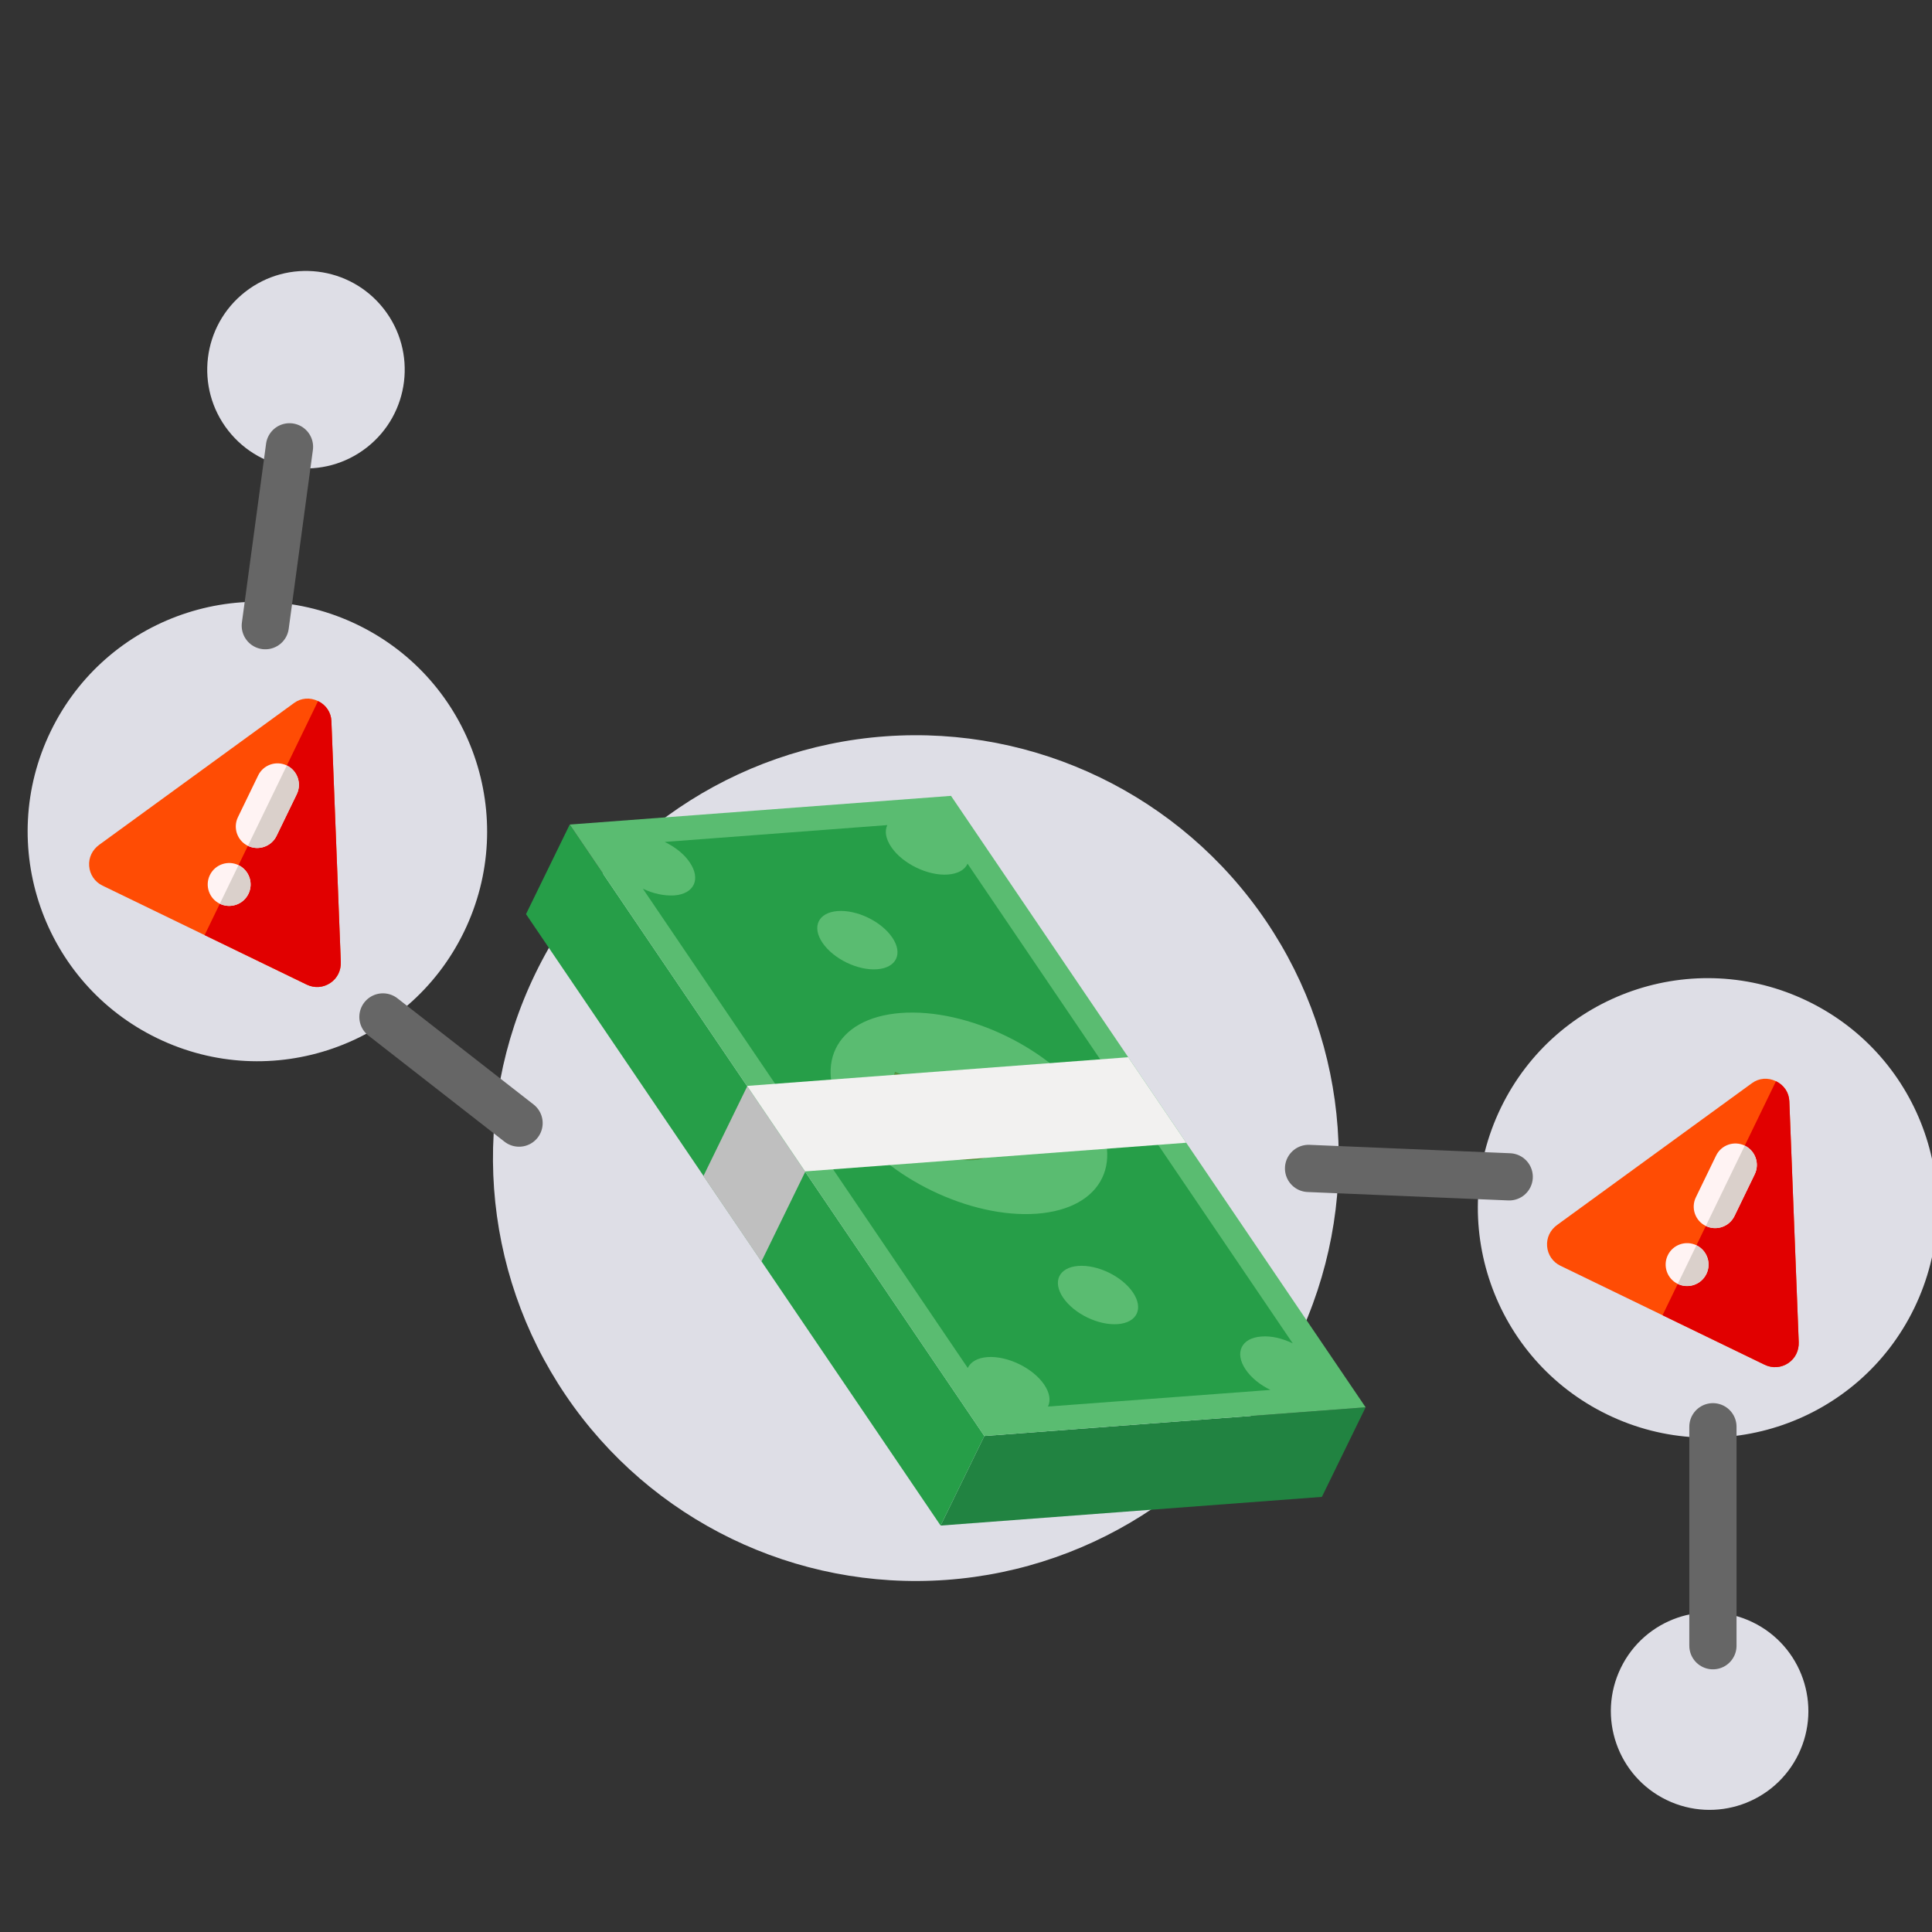 <svg width="450" height="450" viewBox="0 0 450 450" fill="none" xmlns="http://www.w3.org/2000/svg">
<rect x="0" y="0" width="450" height="450" fill="#333333" stroke="none"/>
<g clip-path="url(#clip0_1409_2198)">
<circle cx="213.321" cy="269.747" r="98.5" transform="rotate(25.859 213.321 269.747)" fill="#DEDEE6"/>
<circle cx="397.729" cy="281.341" r="53.5" transform="rotate(25.859 397.729 281.341)" fill="#DEDEE6"/>
<circle cx="398.201" cy="398.549" r="23" transform="rotate(25.859 398.201 398.549)" fill="#DEDEE6"/>
<circle cx="71.268" cy="86.108" r="23" transform="rotate(-128.066 71.268 86.108)" fill="#DEDEE6"/>
<circle cx="59.95" cy="193.673" r="53.5" transform="rotate(25.859 59.95 193.673)" fill="#DEDEE6"/>
<path d="M318.079 327.788L307.893 348.652L219.088 355.334L229.273 334.471L318.079 327.788Z" fill="#218341"/>
<path d="M229.274 334.471L219.088 355.334L122.517 212.916L132.702 192.052L229.274 334.471Z" fill="#269E48"/>
<path d="M318.079 327.789L229.274 334.472L132.702 192.053L221.508 185.371L318.079 327.789Z" fill="#5ABC71"/>
<path d="M295.911 323.74L244.089 327.612C244.759 326.23 244.534 324.474 243.21 322.503C240.59 318.637 234.644 315.754 229.985 316.093C227.618 316.274 226.076 317.236 225.405 318.621L149.739 206.996C152.097 208.139 154.677 208.691 157.019 208.562C161.677 208.224 163.29 204.765 160.671 200.898C159.398 198.952 157.238 197.272 154.828 196.104L206.676 192.179C206.005 193.563 206.282 195.342 207.606 197.313C210.227 201.179 216.121 204.037 220.78 203.698C223.147 203.517 224.739 202.582 225.36 201.17L301.104 312.897C298.694 311.729 296.088 311.099 293.772 311.306C289.113 311.644 287.5 315.103 290.121 318.97C291.444 320.941 293.553 322.597 295.911 323.74V323.74Z" fill="#269E48"/>
<path d="M223.75 262.038C223.958 263.354 223.672 264.053 222.254 264.159C220.88 264.263 219.497 263.71 218.166 262.458L223.75 262.038Z" fill="#80BC41"/>
<path d="M231.16 255.523C232.37 255.432 233.581 255.925 234.768 256.968L229.476 257.366C229.412 256.239 229.953 255.614 231.16 255.523Z" fill="#80BC41"/>
<path d="M226.755 270.214C221.134 270.637 215.435 267.308 211.831 262.935L208.663 263.173L205.929 259.141L209.264 258.89C207.679 255.649 207.426 252.562 208.463 249.635L215.993 252.794C215.271 254.895 215.163 256.802 215.64 258.41L222.391 257.902C220.558 252.722 221.075 249.928 226.434 249.524C231.94 249.11 237.519 252.241 241.059 256.498L243.311 256.328L246.045 260.36L243.712 260.536C244.991 263.07 245.461 265.701 245.075 268.361L237.577 265.637C237.891 263.97 237.796 262.406 237.293 261.019L230.792 261.509C233.03 267.955 231.233 269.877 226.755 270.214V270.214ZM218.166 262.458C219.497 263.71 220.88 264.263 222.255 264.16C223.664 264.054 223.96 263.361 223.751 262.038L218.166 262.458ZM229.475 257.369L234.767 256.971C233.58 255.928 232.369 255.435 231.159 255.526C229.952 255.616 229.412 256.242 229.475 257.369Z" fill="#589441"/>
<path d="M253.732 257.224C262.476 270.119 257.027 281.525 241.523 282.692C226.063 283.855 206.382 274.34 197.638 261.445C188.87 248.515 194.362 237.105 209.823 235.942C225.326 234.775 244.964 244.294 253.732 257.224V257.224ZM218.811 268.51C221.508 269.841 224.171 270.408 226.755 270.213C231.234 269.876 233.031 267.954 230.794 261.507L237.294 261.018C237.798 262.405 237.893 263.969 237.579 265.636L245.077 268.359C245.462 265.7 244.992 263.069 243.713 260.534L246.047 260.359L243.313 256.327L241.061 256.496C237.513 252.232 231.934 249.11 226.436 249.523C221.062 249.927 220.568 252.743 222.393 257.901L215.642 258.409C215.164 256.801 215.273 254.893 215.995 252.793L208.465 249.633C207.428 252.561 207.681 255.647 209.266 258.889L205.931 259.14L208.665 263.172L211.833 262.933C213.816 265.342 216.152 267.176 218.811 268.51" fill="#5ABC71"/>
<path d="M207.828 218.37C210.373 222.124 208.797 225.421 204.298 225.759C199.796 226.098 194.12 223.347 191.574 219.593C189.029 215.839 190.605 212.542 195.106 212.203C199.605 211.865 205.282 214.616 207.828 218.37V218.37Z" fill="#5ABC71"/>
<path d="M263.875 301.025C266.42 304.779 264.844 308.075 260.345 308.414C255.843 308.753 250.166 306.002 247.621 302.248C245.075 298.493 246.651 295.197 251.153 294.858C255.652 294.519 261.329 297.271 263.875 301.025V301.025Z" fill="#5ABC71"/>
<path d="M187.549 272.938L177.343 293.843L163.838 273.927L174.044 253.021L187.549 272.938Z" fill="#BFBFBF"/>
<path d="M276.291 266.165L187.521 272.844L174.016 252.928L262.786 246.248L276.291 266.165Z" fill="#F2F1F0"/>
<line x1="89.192" y1="236.865" x2="120.898" y2="261.591" stroke="#666666" stroke-width="11" stroke-linecap="round"/>
<line x1="304.789" y1="272.149" x2="351.523" y2="274.108" stroke="#666666" stroke-width="11" stroke-linecap="round"/>
<line x1="398.972" y1="383.32" x2="398.972" y2="332.32" stroke="#666666" stroke-width="11" stroke-linecap="round"/>
<line x1="67.427" y1="104.074" x2="61.795" y2="145.733" stroke="#666666" stroke-width="11" stroke-linecap="round"/>
<path d="M71.443 229.335L23.872 206.278C22.076 205.407 20.916 203.699 20.768 201.708C20.623 199.758 21.48 197.955 23.119 196.762L68.5 163.736C70.125 162.553 72.211 162.388 74.08 163.294C75.948 164.199 77.111 165.939 77.189 167.947L79.379 224.031C79.458 226.057 78.574 227.846 76.954 228.941C75.299 230.058 73.24 230.206 71.443 229.335Z" fill="#FF4C04"/>
<path d="M79.379 224.031L77.189 167.947C77.111 165.938 75.948 164.199 74.08 163.293L47.657 217.806L71.443 229.335C73.239 230.205 75.299 230.058 76.953 228.94C78.574 227.846 79.458 226.056 79.379 224.031Z" fill="#E10000"/>
<path d="M51.198 210.502C48.719 209.3 47.679 206.306 48.881 203.826C50.083 201.347 53.078 200.308 55.557 201.509C58.036 202.711 59.075 205.706 57.874 208.185C56.672 210.664 53.678 211.704 51.198 210.502Z" fill="#FFF3F3"/>
<path d="M57.736 197.012C55.257 195.811 54.218 192.816 55.419 190.337L60.132 180.613C61.334 178.134 64.329 177.095 66.808 178.297C69.287 179.498 70.326 182.493 69.125 184.972L64.412 194.695C63.21 197.175 60.216 198.214 57.736 197.012Z" fill="#FFF3F3"/>
<path d="M66.808 178.297L66.808 178.297L57.736 197.013L57.736 197.013C60.216 198.215 63.21 197.175 64.412 194.696L69.125 184.973C70.326 182.493 69.287 179.499 66.808 178.297Z" fill="#DAD0CB"/>
<path d="M55.557 201.51L55.557 201.51L51.198 210.502L51.198 210.502C53.677 211.704 56.672 210.665 57.874 208.185C59.075 205.706 58.036 202.712 55.557 201.51Z" fill="#DAD0CB"/>
<path d="M411.022 317.876L363.452 294.819C361.656 293.948 360.495 292.24 360.347 290.249C360.203 288.299 361.06 286.496 362.699 285.303L408.08 252.277C409.705 251.094 411.791 250.929 413.659 251.835C415.528 252.74 416.69 254.48 416.769 256.488L418.959 312.572C419.038 314.598 418.154 316.387 416.533 317.482C414.879 318.599 412.819 318.747 411.022 317.876Z" fill="#FF4C04"/>
<path d="M418.958 312.572L416.769 256.488C416.69 254.479 415.528 252.74 413.659 251.834L387.237 306.347L411.022 317.876C412.819 318.746 414.879 318.599 416.533 317.481C418.153 316.387 419.037 314.597 418.958 312.572Z" fill="#E10000"/>
<path d="M390.778 299.043C388.299 297.841 387.259 294.847 388.461 292.367C389.662 289.888 392.657 288.849 395.136 290.05C397.616 291.252 398.655 294.247 397.453 296.726C396.252 299.205 393.257 300.245 390.778 299.043Z" fill="#FFF3F3"/>
<path d="M397.316 285.553C394.837 284.352 393.797 281.357 394.999 278.878L399.712 269.155C400.913 266.675 403.908 265.636 406.387 266.838C408.867 268.039 409.906 271.034 408.704 273.513L403.992 283.236C402.79 285.716 399.795 286.755 397.316 285.553Z" fill="#FFF3F3"/>
<path d="M406.387 266.838L406.387 266.838L397.316 285.554L397.316 285.554C399.795 286.756 402.79 285.716 403.991 283.237L408.704 273.514C409.906 271.034 408.867 268.04 406.387 266.838Z" fill="#DAD0CB"/>
<path d="M395.136 290.051L395.136 290.051L390.778 299.043L390.778 299.043C393.257 300.245 396.252 299.206 397.453 296.726C398.655 294.247 397.616 291.253 395.136 290.051Z" fill="#DAD0CB"/>
</g>
<defs>
<clipPath id="clip0_1409_2198">
<rect width="450" height="450" fill="white"/>
</clipPath>
</defs>
</svg>
